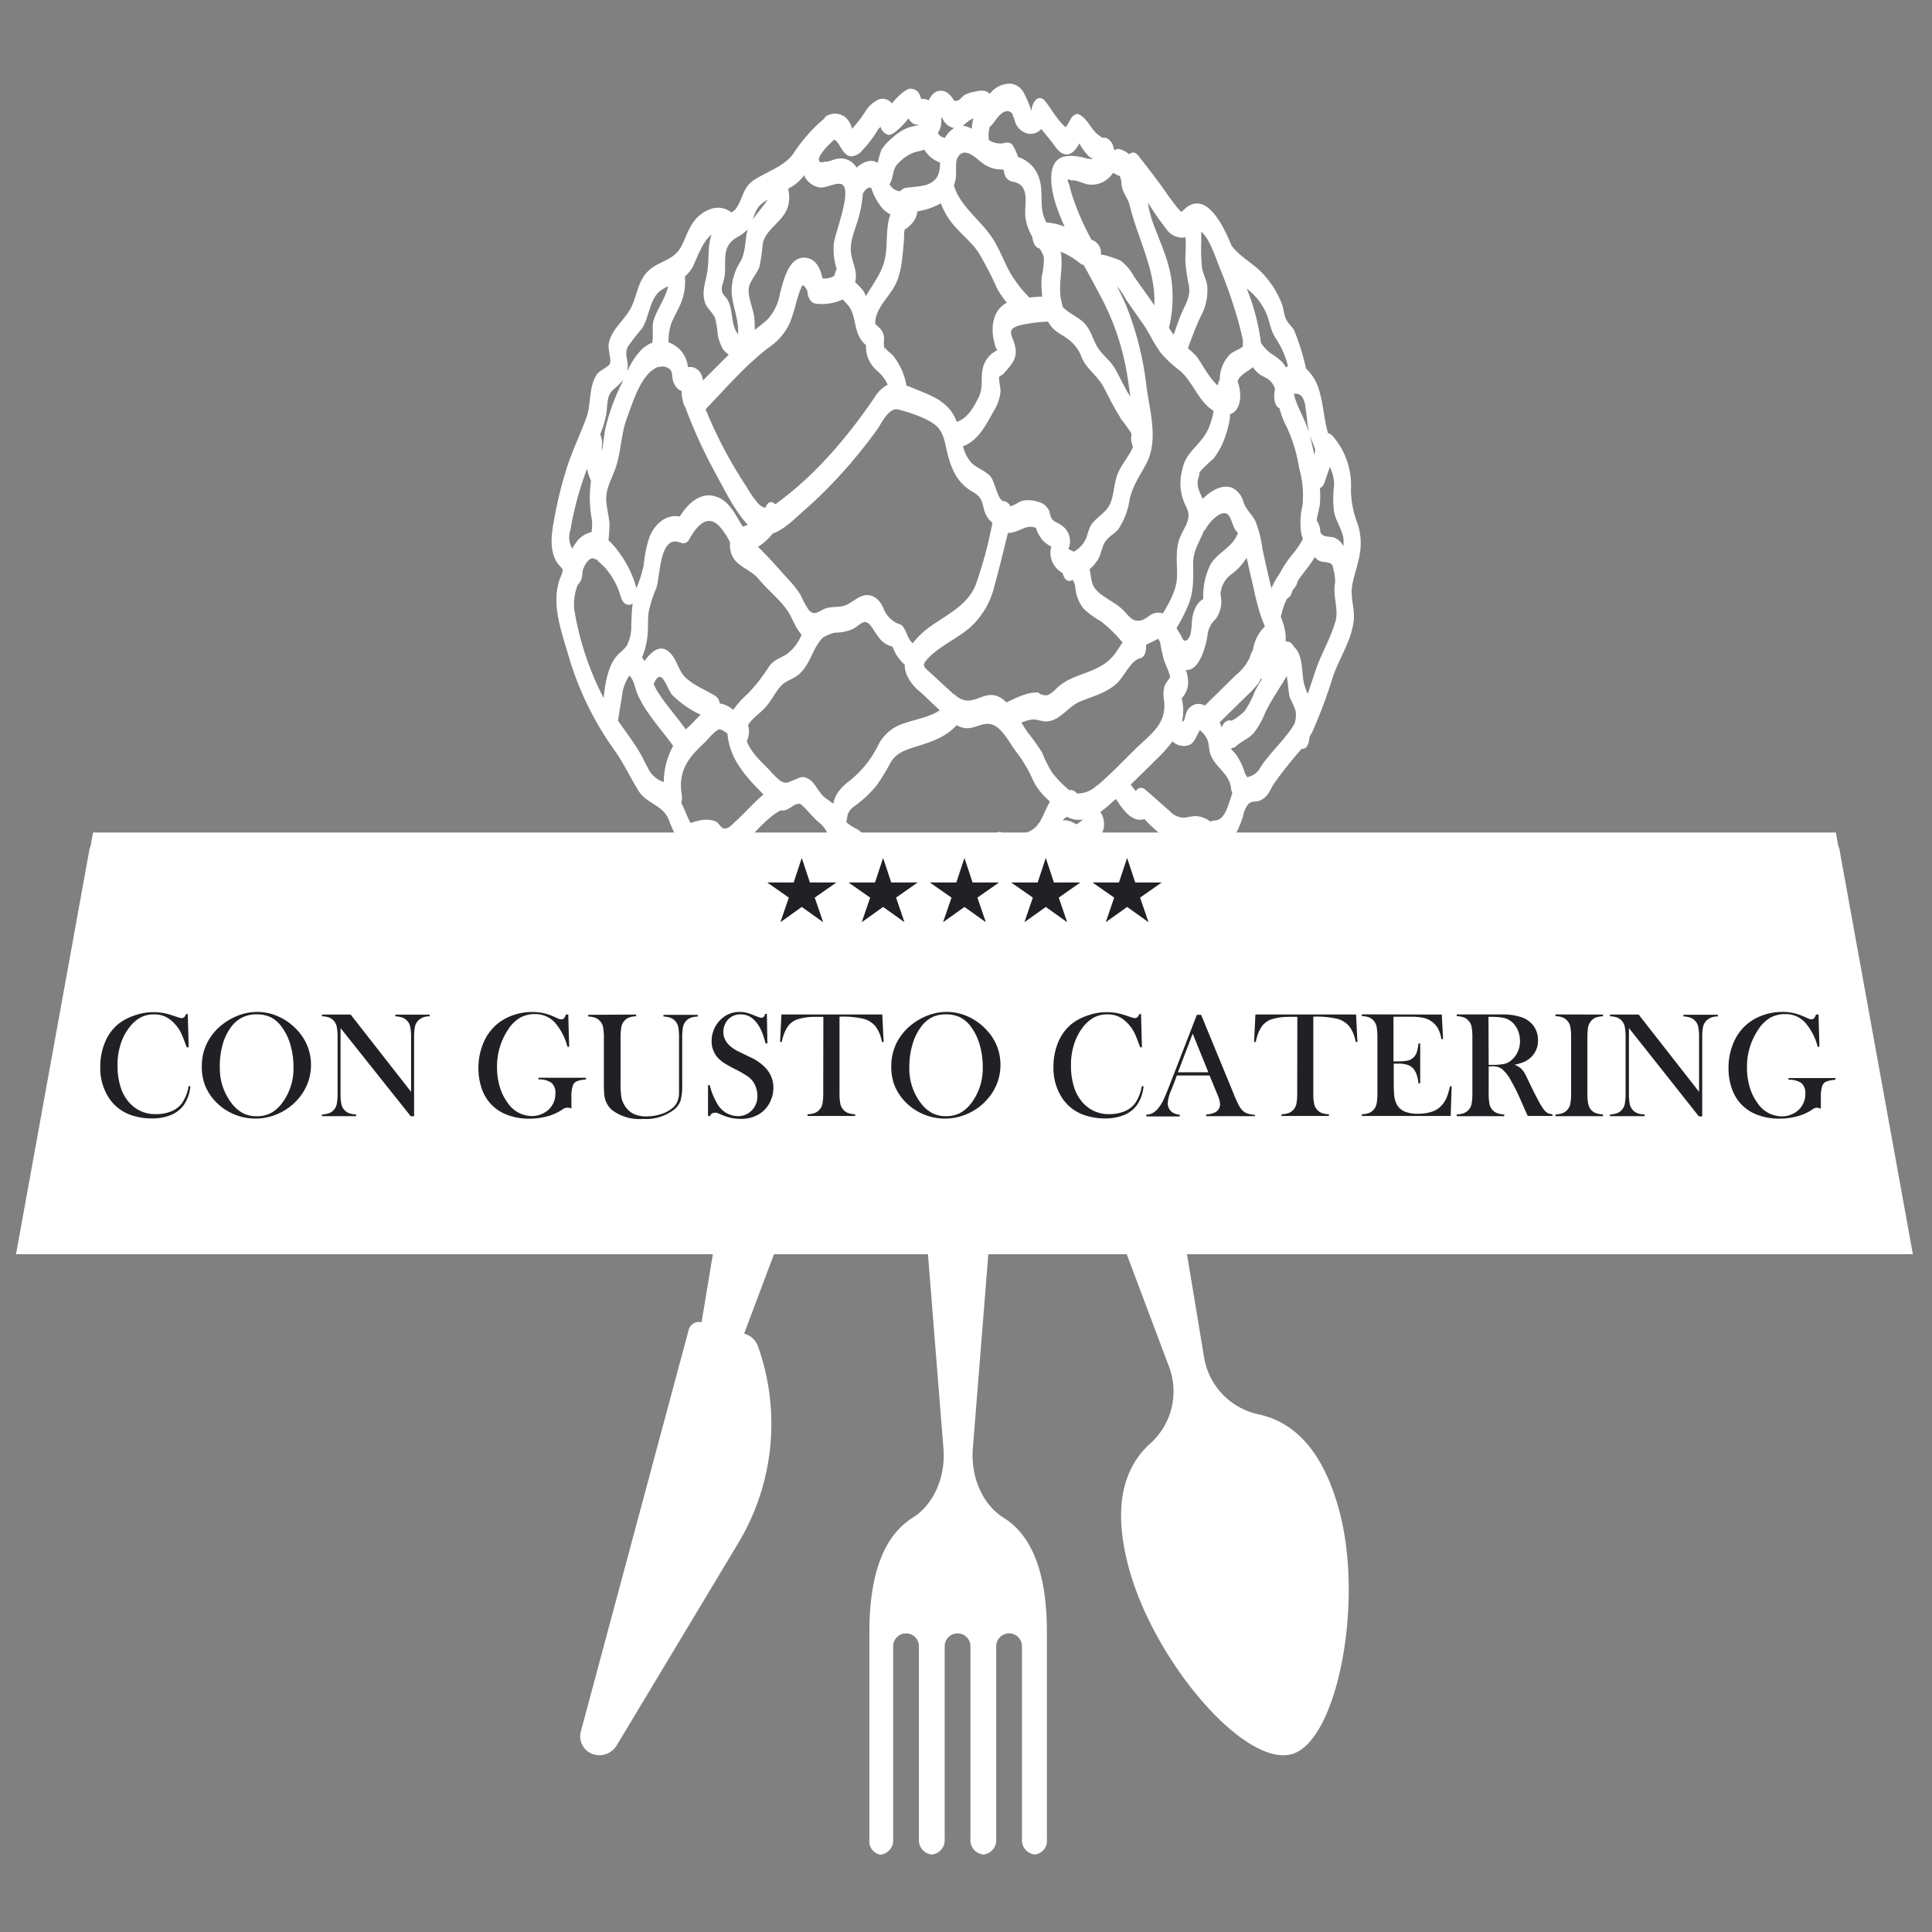 <svg id="Vrstva_1" data-name="Vrstva 1" xmlns="http://www.w3.org/2000/svg" viewBox="0 0 300 300"><rect x="0" y="0" width="300" height="300" fill="#808080" stroke="none"/><defs><style>.cls-1{fill:#fff;}.cls-2{fill:#212125;}</style></defs><title>Kreslicí plátno 1</title><path class="cls-1" d="M200.56,272.39c7-1.88,11.28-23.32,7.41-37.77-2.55-9.53-7.13-13.84-12.54-15a10.86,10.86,0,0,1-8.46-8.84l-11.91-71.86a10,10,0,1,0-19.15,5.13l25.62,68.19a10.86,10.86,0,0,1-2.9,11.89c-4.12,3.7-5.92,9.73-3.37,19.25C179.13,257.84,193.15,274.38,200.56,272.39Z"/><path class="cls-1" d="M136.69,288a2.24,2.24,0,0,0,2-2.43V255.63a2,2,0,1,1,4,0v29.91a2.24,2.24,0,0,0,2,2.43h0a2.24,2.24,0,0,0,2-2.43V255.63a2,2,0,1,1,4,0v29.91a2.24,2.24,0,0,0,2,2.43h0a2.24,2.24,0,0,0,2-2.43V255.63a2,2,0,1,1,4,0v29.91a2.24,2.24,0,0,0,2,2.43,2.12,2.12,0,0,0,1.87-2.3V253.4c0-9.86-2.69-15.22-6.71-17.72-3.24-2-5.14-6.29-4.79-10.73l5.78-72.49a11.48,11.48,0,0,0-2.06-7.66,7.15,7.15,0,0,0-12,0,11.48,11.48,0,0,0-2.06,7.66l5.78,72.49c.35,4.44-1.55,8.71-4.79,10.73-4,2.51-6.71,7.86-6.71,17.72v32.27A2.12,2.12,0,0,0,136.69,288Z"/><path class="cls-1" d="M108.94,205.32a1.66,1.66,0,0,0-2,1.18L90.19,268.87a2.92,2.92,0,0,0,2.07,3.57,3.13,3.13,0,0,0,3.5-1.41l18.89-31.44a35.94,35.94,0,0,0,3.06-30.51,3.17,3.17,0,0,0-2.16-2L139,144.68a10,10,0,1,0-19.16-5.13Z"/><path class="cls-1" d="M211.14,86.06a9.91,9.91,0,0,0-.26-4.54,15.38,15.38,0,0,1-1.11-5.43A11.63,11.63,0,0,0,207,67.78a1.4,1.4,0,0,0-.78-.51c-.66-2.23-.71-4.51-1.42-6.77a7.29,7.29,0,0,0-2-3.28,36.36,36.36,0,0,0-1.81-5.84c-.32-.67-1-1.15-1.27-1.78-.39-.8-.39-1.67-.71-2.51A14.48,14.48,0,0,0,196,42.4c-1.43-1.52-3.42-2.5-4.68-4.15l-.08-.1c-1.75-4.29-4.45-8.79-7.67-5.33l-.08.1c-.62-.34-3-3.87-3.27-4.22-1.1-1.5-2.26-3-3.39-4.44-.55-.72-1.08-.69-1.47-.3-.72-.58-1.87-1.18-2.26-.57a3.49,3.49,0,0,0-.15-.35c-.19-1.08-1.07-1.84-1.74-1.63-.22-.15-.45-.3-.68-.48-1.21-.93-1.55-2.37-2.93-3.14-.47-.26-1,.16-1.26.55s-.53,1-.85,1.43c-1.13-.86-2.55-3.29-3.14-4-1.16-1.44-2.14.29-2.2,1.47A15.26,15.26,0,0,0,159,14.47,2.62,2.62,0,0,0,157,13a3.88,3.88,0,0,0-3.31,1.58c-.67-.73-1.64-.5-2.55-.3a5,5,0,0,0-1.29.43c-.34.18-.84.85-1.18.92-.6.11-.47,0-.9-.57a2.86,2.86,0,0,0-.89-.78,1.72,1.72,0,0,0-2.24.6,5.59,5.59,0,0,0-.47.71l-.25-.14a2.06,2.06,0,0,0-.87-.07c-.24-.81-.52-1.53-1.69-1.61-.7,0-2.17,1.36-2.85,2.31a1.87,1.87,0,0,0-1.91-.7,4.73,4.73,0,0,0-2.15,1.8A19.38,19.38,0,0,1,132.31,20a3.49,3.49,0,0,0-1-1.76,2.6,2.6,0,0,0-2.72-.36,1.2,1.2,0,0,0-.64.57l-.09.07a24.82,24.82,0,0,0-4.45,5c-1.38,2.23-4.06,3-6.21,4.35-1.9,1.23-1.72,2.72-2.85,4.42a1.86,1.86,0,0,1-.8.69c-1.4-1.11-3.06-.86-4.53.16-1.81,1.26-2.24,3.13-3.17,5a4.35,4.35,0,0,1-1.39,1.64,1.19,1.19,0,0,0-.23.15c-1.18.78-2.6,1.14-3.72,2.3-1.61,1.66-1.61,4.11-2.78,6s-2.81,3-3.21,5.17c-.14.77.44,2.58.18,3.09s-1.53,1-2,1.62c-1.31,1.92-.88,4.54-1.62,6.66-1,2.75-2.28,5.35-3.15,8.15a62.92,62.92,0,0,0-1.84,7.49c-.42,2.31-.88,4.81.39,6.93.17.29.85.89.9,1.16S87,89.69,86.88,90a10.57,10.57,0,0,0-.48,3.48c.09,2.77,1.06,5.54,1.83,8.18a48.52,48.52,0,0,0,7.3,15c1.4,2,2.35,4.09,3.61,6.12s3.72,2.17,4.68,4.44a21.75,21.75,0,0,0,3.29,5.93c.8,1,1.17,2.27,2.06,3.2a9.86,9.86,0,0,0,3.18,1.86,28.19,28.19,0,0,1,12.15,10.67,2.37,2.37,0,0,0,.09,1.21A31,31,0,0,1,126,167.73c-.22,1.06.35,2.75,1.67,2.42,3.39-.86,7-.69,10.42-.59s7.12.31,10.68.56c7.12.49,14.22,1.12,21.35,1.42,1.14,0,1.38-1.81,1.2-2.56-.71-3-.22-6,.12-9q.47-4.22,1.06-8.42a2.37,2.37,0,0,0-.49-1.82c1.15-5.38,7.09-10,11.39-12.66,1.89-1.15,4.86-1.79,6.25-3.56a4.13,4.13,0,0,0,.86-2.62c1.37-.84,2-2.63,2.53-4.21a3.83,3.83,0,0,1,.87-1.91c.61-.48,1.18-.21,1.79-.5,1.15-.55,1.41-1.37,2-2.42a62.13,62.13,0,0,1,4.42-5.58c.52.06,1-.32,1.16-1.38,0-.16.05-.32.08-.49s.23-.39.34-.6A76.63,76.63,0,0,0,207,105c1-2.86,2.92-5.67,3.21-8.72.16-1.7-.48-3.35-.29-5S210.87,87.8,211.14,86.06Zm-4-10.6a18,18,0,0,0,0,4c.28,1.39,1.15,2.58,1.44,3.95a4.43,4.43,0,0,1,0,1.39l-.12-.21A2.39,2.39,0,0,0,207,83.43c-.64-.14-1.9,0-2-1a2.88,2.88,0,0,0-.54-1.58c.07-.86.42-1.82.49-2.61a14.26,14.26,0,0,0,0-2.46c.3-.07.57-.37.77-1s.53-1.5.77-2.26A6.24,6.24,0,0,1,207.16,75.46Zm-2.92-5.41c0-.31-.08.39-.12.59l0,.11c-.27-1.35-.56-2.69-1-4-.6-2-1.75-3.57-2.18-5.59a1.22,1.22,0,0,1,1.35.59,4.08,4.08,0,0,1,.46,1.66c.21,1.24.26,2.5.5,3.73C203.46,68.11,204.13,69.14,204.25,70.05ZM202.05,82.8c.19,1,.48.55-.15,1.63a16.8,16.8,0,0,1-1.37,1.85,15.81,15.81,0,0,0-1.77,2.7,13.36,13.36,0,0,0-1.34,2.37q-.72-3-1.39-6.11a17.64,17.64,0,0,0-1.09-4.32c-.57-1.09-1.39-1.71-1.84-2.89a3.4,3.4,0,0,0-1.69-2.25c-1.57-.66-3.36.38-4.65,1.68-.49-1.09-1.1-2.06-.62-3.42a2.09,2.09,0,0,0,.11-.71,23,23,0,0,1,2.15-2.08,11,11,0,0,0,1.61-2.8,17.33,17.33,0,0,0,.9-3.09,9.45,9.45,0,0,0,.1-1.05c1.76-.52,1.88-3.38,1.15-5.09.41-1.09,1.47-1.4,2.37-2.21a5.68,5.68,0,0,0,1,1.07c.47.36,1.11.54,1.56.93a3.12,3.12,0,0,1,.88,1.31c0,.25-.07.5-.09.73-.06.72,0,2,.8,2.35a13.08,13.08,0,0,0,1.11,2.88,23.46,23.46,0,0,1,1.93,6.36,15.55,15.55,0,0,1,.53,5.85A11.5,11.5,0,0,0,202.05,82.8Zm-10.82,29.13a.73.73,0,0,0-.37-.07,1.16,1.16,0,0,0-.91.61c-.08.16-.18.32-.27.48a3.9,3.9,0,0,0-.27-.74l0-.07,4.22-4.14a17.66,17.66,0,0,0,1.78-1.91,5.14,5.14,0,0,0,.39-.8l.09.25a19,19,0,0,0-1.08,1.91,13.6,13.6,0,0,1-1.58,3A8.94,8.94,0,0,1,191.23,111.92Zm-20.88,10a4.26,4.26,0,0,1-3.14,1.28,1.24,1.24,0,0,0-.89-.54H166A17.91,17.91,0,0,1,163.4,120a17.65,17.65,0,0,1-1.55-3.07,29.25,29.25,0,0,0-2.25-3.18c-.31-.42-.65-1-1-1.53a6.73,6.73,0,0,1,1.41-.45c1-.19,1.67.33,2.66.24,1.91-.16,3.2-2.23,4.87-3,2-.87,4-1.29,5.67-2.71,1.27-1,2.28-3.71,3.82-4.08.76-.18,1-1.17.93-2.11.74-.34,1.55-.74,1.9-.92a2.56,2.56,0,0,0,.27.45,25.19,25.19,0,0,0,.57,2.69c.22.8.88,2,1,2.87,0,0-.1.08-.25.33a5.72,5.72,0,0,0-.62,1,5.41,5.41,0,0,0-.06,2.39c.34,3.42-1.91,4.94-4.2,7.13C174.54,118,172.56,120.15,170.36,122Zm-4.68,4.87.13.08a3.5,3.5,0,0,0,2.37.36l-.43.36c-.68.52-.5.42-1.12.13a3,3,0,0,0-1.62-.36A2,2,0,0,1,165.68,126.84ZM130,123.21a4.8,4.8,0,0,0-.54,1.31c0,.06,0,.12,0,.18h-.21c-.37-.29-.77-.55-1.18-.87-1-.79-1.43-2.2-2.47-2.85s-1.51-.14-2.4.17c-1,.36-1.2.71-2.3-.12a14.93,14.93,0,0,1-1.47-1.51c-1.21-1.24-2.88-2.72-3.46-4.45a3.55,3.55,0,0,0,.19-2.48c.65-1.11,2-1.9,2.85-2.93s1.39-2.17,2.22-3.11,2.12-1.11,3-2c1.64-1.54,2-4,3.53-5.53a6.34,6.34,0,0,1,1.94-.79,6.66,6.66,0,0,0,2.76-.57c1.3-.73,1.83-1.85,2.93-.24s1.49,2.53,3.21,3a6.5,6.5,0,0,0,1.89,2.79,4.51,4.51,0,0,0,.1,1,6.57,6.57,0,0,0,2.33,3.24l3,2.85c-1.6,1.06-3.68,1.38-5.46,2a6.65,6.65,0,0,0-4.17,3.56,16.28,16.28,0,0,1-4.42,5.43A7.65,7.65,0,0,0,130,123.21Zm-22.76,4.61c-.53-1-.95-2.16-1.46-3.19a2.46,2.46,0,0,0,.09-1.18c-.61-3.58.9-5.7,3.4-8,.51-.46,1.78-2.1,2.44-2.19.31,0,.78.27,1.26.67,0,.29.05.58.11.9.57,3.34,2.79,5.81,5.09,8.14l.37.41c-1.54,1.28-2.84,2.83-4.37,4.21-.57.51-1.2,1.29-1.89,1-.38-.14-.69-.76-1.08-1C109.88,127,108.48,127.36,107.2,127.82ZM94.13,77.51c0-1.75.81-3.07,1.38-4.63.94-2.53.87-5.28,1.8-7.84.8-2.19,1.83-5.54,3.56-7.2a4.93,4.93,0,0,1,1.3-.87,1.27,1.27,0,0,0,.26,0,1.69,1.69,0,0,1,1.74.54c.28.45.17,1.14.35,1.65a2.63,2.63,0,0,0,1,1.42,1.24,1.24,0,0,0,.35.15A4,4,0,0,0,106,62.1a2.71,2.71,0,0,0,.4,1.11,77.34,77.34,0,0,0,4.55,10c1.42,2.59,3.05,6,5.16,8.29l-.77.28c-1.19-1.88-2.11-4.17-4.43-4.75s-4.18,1.28-5.36,3.19c-2.08-.44-3.85,1.12-4.68,3.11a19.29,19.29,0,0,0-.92,4.46,20.88,20.88,0,0,1-1.12,3.54A16.62,16.62,0,0,0,96,85.61,15.69,15.69,0,0,0,95,84.4a6.53,6.53,0,0,0-.52-.51c.11-.93.17-2.33.17-2.37C94.58,80.17,94.17,78.85,94.13,77.51Zm25.41-23.67a8.9,8.9,0,0,0,3.2-3.95,28.28,28.28,0,0,0,.92-3c.13-.45.25-.9.41-1.34a5,5,0,0,1,.3-.75q.24-1.09,1,.36c0,.81.42,1.9,1.36,2a7.64,7.64,0,0,0,4.14-.67c.21.25.44.5.7.78,1.42,1.52.93,3.88,2.2,5.57a3,3,0,0,0,.7.74l0,0a5.11,5.11,0,0,0,.28,1.92,5.21,5.21,0,0,0,1.57,2.18,6.06,6.06,0,0,1,1.52,2.06,5.27,5.27,0,0,0-2.06,2c-4.13,6.07-9.14,12-15.11,16.36l-.29.21c-.42-.48-1-.55-1.43.31l-.14.25a2.57,2.57,0,0,1-1.14-.76,15.9,15.9,0,0,1-1.76-2.54q-1.46-2.21-2.75-4.52a68.8,68.8,0,0,1-3.6-7.5C112.75,60.24,115.88,56.57,119.54,53.84Zm24-30.6a4.56,4.56,0,0,0,2.44,2c-.07,1.4-.18,2.5-1.59,3.24-1,.52-2.64.51-3.74.69a1.33,1.33,0,0,0-.84.52,2,2,0,0,1-1.68-1.07,3.92,3.92,0,0,0,.21-.42c.41-1,.3-2,1.09-2.8a6.61,6.61,0,0,1,2.28-1.63C142.34,23.5,143,23.45,143.54,23.23Zm9,2.07a4.82,4.82,0,0,0,3.25,1l.14.46a1.62,1.62,0,0,0,1.3,1.44c2.91.47,1.75,3.63,2,5.62a8.84,8.84,0,0,0,1.09,3c.06.84.43,1.62,1.11,1.77a4.08,4.08,0,0,1,.66,1.42,11.57,11.57,0,0,1-.32,2.86,14.14,14.14,0,0,0,.07,3.18c-.63,0-1.29.07-2,.14A19,19,0,0,1,156.66,42c-.75-1.46-1.37-3-2.18-4.41-1.83-3.22-5.26-5.24-6.36-8.78a8,8,0,0,0,.28-1.07c.15-.81-.09-2.45.24-3.14C149.68,22.45,151.72,24.75,152.54,25.31Zm26.32,27.28a2.93,2.93,0,0,0,.28.48,18,18,0,0,0,1.13,1.76,20.23,20.23,0,0,0,3.05,2.82c1.92,1.7,2.86,4.8,5.13,6.14a11.93,11.93,0,0,1-.83,2.82c-1.18,2.57-3.52,3.53-4,6.21a7.92,7.92,0,0,0,0,4.47c.56,1.86,1.46,2.12.53,4.31a21.39,21.39,0,0,0-1.06,2.19c-.6,1.93-.26,3.86-.33,5.83s-1.14,3.87-2.19,5.63a2.46,2.46,0,0,0-1-.1c-.93.1-1.49.94-2.32,1.16-1.29.35-1.88-.54-2.72-1.44-1.26-1.36-3.32-2.05-4.45-3.43-.67-.81-.64-2-.89-3.05a6.15,6.15,0,0,0,1.33-1.56c.52-.9.57-2.09,1.23-2.9s1.37-1.07,1.92-1.78a11.19,11.19,0,0,0,1.74-4.61c.48-2.12,1.5-3.52,2.51-5.39,2-3.65.67-8.06.13-11.94a48.77,48.77,0,0,0-3.17-12.74c-.45-1-.94-2.06-1.45-3.06a12.27,12.27,0,0,1,1.44,2.14c1,1.46,2.06,2.92,3.06,4.4C178.22,51.47,178.54,52,178.86,52.59ZM187.3,82c.52-1,2.54-3.11,3.46-2,.52.62.62,1.75,1.22,2.48.1.11.18.23.26.34a2.81,2.81,0,0,0-.18.33c-.93,2-3.07,2.69-4.12,4.55a11,11,0,0,0-1.09,5.35c-.27,0-.85.69-.94.82a5.21,5.21,0,0,0-.77,2.17c-.17.93,0,2.77-.84,3.34-.58.39-.63-.25-1-.84l-.61-1a28.21,28.21,0,0,0,1.86-3.66c.86-2.16.73-4.26.73-6.54,0-1.83,1-3.23,1.63-4.85A1.63,1.63,0,0,0,187.3,82Zm-20.83,3.52a3.84,3.84,0,0,1-.6-.31A2.18,2.18,0,0,0,166,85a3,3,0,0,0-1.21-3.46c-.45-.34-1.1-.46-1.46-1s-.27-1-.49-1.37a2.49,2.49,0,0,0-1.66-1.25,4.61,4.61,0,0,0-2.41-.16c-.45.11-1.23.7-1.88.86a1.3,1.3,0,0,0-1.1-.81c-.79-.08-1.38-3.06-1.9-3.71-.89-1.11-2.37-1.39-3.25-2.47a6.29,6.29,0,0,1-1.11-2.36l.07,0c2.38-.9,3.59-3.46,4.77-5.55a6.93,6.93,0,0,0,1-3.06c0-.27-.31-1.91-.23-2.1s.56-.35.72-.55c1.28-1.5,2.33-2.44,1.66-4.64-.47-1.54-1.22-2.25.82-2.85a23.43,23.43,0,0,1,4.4-.58,4.61,4.61,0,0,0,1,1.27c.71.64,1.59,1,2.33,1.62A6.14,6.14,0,0,1,168,55.59c.79,1.75,2.37,2.73,3.28,4.37s1.56,3.15,2.56,4.66a1.88,1.88,0,0,0,.24.45c.39.5.77,1,1.13,1.53.21.3.52.61.47,1a3.13,3.13,0,0,0,.26,1.77h0c-.66,1.6-1.93,2.83-2.5,4.51-.47,1.39-.48,3-1.05,4.31-.67,1.57-2.32,2.13-3.12,3.6a17.19,17.19,0,0,0-.56,1.68,4.44,4.44,0,0,1-2,2.21ZM141.74,99.88c-.71-.56-.82-1.35-1.28-2.19s-.69-.66-1.35-1a4.39,4.39,0,0,1-2-2.4,3.53,3.53,0,0,0-1.27-1.54c-1.61-.93-2.74.24-4.06,1-1.16.68-2.15.36-3.35.66s-1.81,1.38-2.82.35a15.66,15.66,0,0,1-1.3-2.39,15.82,15.82,0,0,0-1.76-2.26c-1.33-1.44-2.66-3-4-4.35-.19-.19-.51-.54-.86-.84a8.78,8.78,0,0,0,2.29-2.07c1.83-.61,3.62-2.5,4.84-3.55A72.52,72.52,0,0,0,133,70.84c1.2-1.46,2.36-2.95,3.45-4.49a12.63,12.63,0,0,1,1.48-2.17c.94-.82,1.25-.7,2.4-.36,1.5.44,3.94,1.26,5.12,2.37s1.3,2.81,1.67,4.23c.62,2.41,1.46,4.41,3.63,5.78.8.5,1.29.71,1.65,1.56s.33,1.47.7,2.17a3.81,3.81,0,0,0,1,1.25,63.82,63.82,0,0,1-2.6,9.64c-1.32,3.3-4.63,4.66-7.31,6.66A12.45,12.45,0,0,0,141.74,99.88Zm-4.66-48.23c-.29-.65-.73-.88-1.17-1.37-.08-2.39,2.31-4.27,3.24-6.32s1-4.49,1.23-6.78a7.74,7.74,0,0,1,.12-1.67c0,.14.29,0,.37-.13A4.69,4.69,0,0,0,142.1,34a3.89,3.89,0,0,0,.36-1.19,10.15,10.15,0,0,0,3.63-1.25,11.33,11.33,0,0,0,1.55,2.84c1.3,1.72,3.07,3,4.3,4.8a53.3,53.3,0,0,1,2.86,5.53A12.48,12.48,0,0,0,156.35,47a4,4,0,0,0-.73.49c-1.63,1.38-1.74,3.91-1.18,5.82,0,.17.26,1,.46,1-.25.22-.7.44-.87.59a4.18,4.18,0,0,0-1.39,2.18c-.42,1.65.11,3-.67,4.59-.7,1.43-1.65,3.17-3.19,3.75a1.07,1.07,0,0,0-.21.11,6.66,6.66,0,0,0-.33-.78c-1.34-2.66-4-3.46-6.55-4.52-.33-.14-.65-.26-.94-.36a10.26,10.26,0,0,0-2.13-4.72c-.32-.34-.78-.6-1.07-1s-.13.48-.27-.32S137.46,52.5,137.08,51.65Zm30.6-10.79a1.2,1.2,0,0,0,.58.27c.86,1.57,1.73,3.13,2.56,4.72a39.49,39.49,0,0,1,3.93,10.83c.31,1.63.55,3.28.77,4.93-.91-1.42-1.55-2.9-2.4-4.39-.72-1.26-1.94-2.08-2.69-3.29s-1-2.61-2-3.68-2.46-1.56-3.42-2.6a2,2,0,0,0-.07-.36c-.8-2.75.16-5.1-.17-7.79,0-.15-.05-.28-.08-.42A11.66,11.66,0,0,1,167.68,40.86ZM135.44,29.64a10.09,10.09,0,0,0,1.25,2.29,4.1,4.1,0,0,0,1.57,1.35c-.06.18-.12.36-.17.54-.57,2.11-.22,4.44-.73,6.58s-1.89,3.79-2.9,5.59a5.19,5.19,0,0,0-.38-.79,9.06,9.06,0,0,0-1.29-1.36c.44-1.81-.49-3-.66-4.75s.72-3.58,1.17-5.23a18.08,18.08,0,0,0,.68-3.81l0,0c.19-.3.63-.92,1.07-.93C135.34,29.1,135.27,29.23,135.44,29.64Zm-34.86,68.6c.08-1.07,0-2.15.15-3.22a18.77,18.77,0,0,1,1.19-3.72c.63-1.87.46-8.5,3.83-7a1,1,0,0,0,1.26-.55c1-1.73,2.64-4.12,4.68-2.06a11.57,11.57,0,0,1,1.67,2.52,4.09,4.09,0,0,0,.34,2.11c.78,1.67,2.9,2.14,4.06,3.55,1.44,1.74,3.29,3.15,4.55,5,.73,1.1,1.2,2.66,2.16,3.66a6.9,6.9,0,0,1-2.33,3.07c-1.1.67-2,.83-2.8,2a26.28,26.28,0,0,1-3.2,4.1,13.76,13.76,0,0,0-2.29,2.54,3.9,3.9,0,0,0-2.09-1,1.64,1.64,0,0,0-.67-1.17c-1.46-.9-3.59-1.75-4.78-3-1-1.06-1.24-2.73-2.35-3.78-1.43-1.35-2.88-.1-3.88,1.37a5.2,5.2,0,0,0-.39-.58A11.53,11.53,0,0,0,100.58,98.24Zm3.86,9.73a15.16,15.16,0,0,0,4.35,3c-.75.73-1.43,1.53-2,2l-.3.29c-1.43-2-3.15-3.88-4.46-6a7.64,7.64,0,0,1-.53-1.06C102.78,103.4,103.36,106.67,104.44,108Zm43.95,0a1.35,1.35,0,0,0-.39-.24l-3.24-3c-1.32-1.23-1.87-1.31-.44-2.72,1.89-1.86,4.41-2.91,6.4-4.65a12.63,12.63,0,0,0,3.71-6.43c.75-2.71,1.41-5.45,2.08-8.18a3.08,3.08,0,0,0,.61-.06c1.56-.31,2.23-1.24,3.72-.74a5.94,5.94,0,0,0,1.11,2,5.08,5.08,0,0,0,1.3.93,3.52,3.52,0,0,0,1.41,3.88A2.54,2.54,0,0,0,165,89c.22.87.75,1.49,1.52,1.07l.08,0a3.29,3.29,0,0,1,.4,1.39,6,6,0,0,0,1.29,3.08,12,12,0,0,0,2.54,1.86,19,19,0,0,1,3.16,3l.34.34c-.43.57-.79,1.23-1.24,1.82-1.68,2.18-4,2.66-6.38,3.65a9.16,9.16,0,0,0-2.46,1.49,6.84,6.84,0,0,1-1.46,1.21,1.76,1.76,0,0,1-1.58-.37c-1.63-.11-3.41.81-4.94,1.54a3.82,3.82,0,0,0-1.43-1C152.39,107.26,150.89,110.08,148.39,108Zm35.23,1.1a4.43,4.43,0,0,0-.14-.64,3.6,3.6,0,0,0,1-2.14,5.77,5.77,0,0,0-.34-2.26c1.38.1,2.17-1.42,2.61-2.53a13.75,13.75,0,0,0,.79-3.12,3.85,3.85,0,0,1,1.21-2.23,4.63,4.63,0,0,0,.77-3.83,4.12,4.12,0,0,1,1.81-3.23,9.38,9.38,0,0,0,2.25-2.48q.56,2.52,1.14,5a38.19,38.19,0,0,0,1.1,4.15c.19.55.41,1,.59,1.51a6.4,6.4,0,0,0-1.85,3.65,4.64,4.64,0,0,0-.52,1.23,7.67,7.67,0,0,1-2.13,2.67l-4.82,4.74a2.2,2.2,0,0,0-1-.26,2.07,2.07,0,0,0-1.7,1c-.41.62-.39,2-.84,1.67a7.28,7.28,0,0,0,.17-1.22A7.17,7.17,0,0,0,183.62,109.06ZM196.7,48.82c.54,1.44.6,2.56,1.48,3.84A13.85,13.85,0,0,1,200,56.85a2.58,2.58,0,0,0-.32.2,5.89,5.89,0,0,0-.49-.72A8.47,8.47,0,0,0,197.52,55a6.35,6.35,0,0,1-1.72-1.75,33.58,33.58,0,0,0-2.2-8.43A9.7,9.7,0,0,1,196.7,48.82Zm-7.24-7.08a73.82,73.82,0,0,1,3,8.82c.16.61.31,1.23.45,1.85a7.56,7.56,0,0,1,.09.8,2.6,2.6,0,0,0,0,.59c-.55.46-1.48.75-2,1.21a5.65,5.65,0,0,0-1.6,3.91,3.61,3.61,0,0,0-.32.92c-1.35-1.1-2.72-3.9-3.4-4.63a12.25,12.25,0,0,0-1.22-1.11c.58-1.65,1.19-3.27,1.93-4.86a8.51,8.51,0,0,0,1.07-4.88c-.13-.94-.61-1.72-.79-2.64a26.1,26.1,0,0,1-.14-4c0-.56,0-1.14,0-1.73C187.87,37,189,40.69,189.46,41.74Zm-8.38-6.22a3,3,0,0,0,3,1.34c.14,1.25-.08,3.06,0,3.91a26,26,0,0,0,.53,3.54c.32,1.86-.61,3-1.28,4.67-.4,1-.74,2-1.08,3a11.26,11.26,0,0,1-.73-1.06,20.69,20.69,0,0,0,.39-7.43c-.45-3.28-1.91-6.16-3-9.23a16.39,16.39,0,0,1-.67-2.82C179.09,32.82,180.05,34.21,181.08,35.52Zm-7.17-8.22a1.82,1.82,0,0,0,.13.52c.15.41.07.92.2,1.35.29,1,.92,1.68,1.17,2.69,1.29,5.3,4.11,10.19,3.83,15.56-1-1.52-2.12-3-3.16-4.5a7.77,7.77,0,0,0-2-2.4c-.44-.27-3.11-1.18-3.14-.92a2.16,2.16,0,0,0-1.46-2.38l-.36-.68a40.53,40.53,0,0,1-2.57-6q-.3-.92-.51-1.87-.61-1.18.33-.64c.65-.17,1.9.53,2.6.61a3.89,3.89,0,0,0,3.86-1.81l.41.22C173.67,27.31,173.84,27.33,173.91,27.3Zm-16.76-9.71a13.77,13.77,0,0,1,.55,1.56,2.78,2.78,0,0,0,1.84,1.58,2.21,2.21,0,0,0,2.15-.7l1.54,1.9c.48.59,1.06,1.62,1.82,1.93,1.17.48,2-.56,2.55-1.59a9,9,0,0,0,1.52,2.05l.58.39-.08,0a5.7,5.7,0,0,1-1.48-.27c-2.45-.53-4.65-.38-4.88,2.7-.2,2.63.94,5.56,2.05,8.06a9.44,9.44,0,0,0-2.83-.66c-.11-.22-.22-.44-.31-.68-.85-2.11,0-4.48-1-6.67a5,5,0,0,0-3.08-2.81,11.17,11.17,0,0,0-.76-1.71,1.06,1.06,0,0,0-1.29-.48,3.1,3.1,0,0,1-2.53-.48,2.1,2.1,0,0,0,0-.42,5.09,5.09,0,0,1,.19-1.64,1.59,1.59,0,0,0,.53-.52C154.71,18.53,155.95,16.46,157.15,17.59Zm-6.87,1.3a4,4,0,0,1,.88-.52,3.39,3.39,0,0,0-.1.34A8.34,8.34,0,0,0,150.9,20a3.43,3.43,0,0,0-1.4-.47C149.76,19.33,150,19.1,150.28,18.89Zm-2.12,1a4,4,0,0,0-1,.88,4.34,4.34,0,0,0-.42.63,1.33,1.33,0,0,1-1.11-.77,3.06,3.06,0,0,0,.51-2.15l.11-.26a4.67,4.67,0,0,0,.42.73A2.32,2.32,0,0,0,148.17,19.88Zm-16,4.39a2.37,2.37,0,0,0,1.79-1,17.3,17.3,0,0,0,2.47-3.3.6.6,0,0,0,.3-.37l0,.08a1.87,1.87,0,0,0,1.2,1.25c.78.16,2.5-1.7,3.18-2.58a1.81,1.81,0,0,0,.83.91,3,3,0,0,0,.77.1v0c-.59.21-1.21.27-1.82.5a7.63,7.63,0,0,0-2.18,1.42,8,8,0,0,0-1.85,2,14.69,14.69,0,0,0-.56,2c-1.06-.69-2.33-.11-3.27.74-.06-.09-.12-.18-.19-.27a2.83,2.83,0,0,0-2.81-1.11c-.56.06-1.35.54-1.9.45q-1.36.41-.8-.92a13.85,13.85,0,0,1,1-1.32l0,0c.29-.3.6-.6.92-.9a1.27,1.27,0,0,0,.2-.23C130.3,21.65,130.72,24.27,132.2,24.27Zm-7.38,3,.09-.12,0,.1a3.26,3.26,0,0,0,2.35,1.84c.94.17,2.72-.85,3.48-.49,1.74.84-1.11,7.65-1.23,9.3a9.76,9.76,0,0,0,.34,3.46c0,.16.09.29.13.41a2.17,2.17,0,0,0-.34,1v0l-.18.12a2.91,2.91,0,0,1-1.71.33c-.31-1.61-1.1-3.22-2.88-3.22-2.48,0-3.24,3.85-3.73,5.61a7.72,7.72,0,0,1-2,4.06c-.62.56-1.27,1.05-1.91,1.56a14,14,0,0,0-.08-2c-.17-1.43-1.12-3.33-.79-4.75.24-1,1.23-2,1.6-3.06a26.58,26.58,0,0,0,.52-3.59c.49-2.39,3.29-3.43,3.94-5.88a5.41,5.41,0,0,0,0-2.67A6.61,6.61,0,0,0,124.82,27.28Zm-6.14,4.07.59-.34c-.57.8-1.7,2.2-2.37,3.08C117.3,33,117.5,32.07,118.68,31.35Zm-4.25,5.52a5.54,5.54,0,0,0,1.71-1.28c-.45,1.67-.25,3.39-1.11,5A8.72,8.72,0,0,0,113.6,45c0,2.36,1.17,4.42,1,6.84,0,0,0,0,0,.06a3.93,3.93,0,0,1-.34-.53c-.75-1.43-.46-3.23-1.22-4.71-.21-.4-.7-.81-.86-1.21-.31-.76.17-1.61.32-2.44C112.86,40.59,111.89,38.31,114.43,36.86Zm-6.71,4.31c.51-1,1.47-3.81,2.81-4.74-.63,1.83-.36,3.56-.63,5.54-.24,1.74-1,3.36-.34,5.12.34.87,1.16,1.43,1.52,2.29a14.87,14.87,0,0,1,.41,2.58,6.9,6.9,0,0,0,.87,2.33,5.34,5.34,0,0,0,.83.78l-4,4a3.72,3.72,0,0,0-.13-.61,2.14,2.14,0,0,0-1.13-1.34A1.83,1.83,0,0,0,107,57a.26.26,0,0,0-.18,0,4.49,4.49,0,0,0-3-3.83,7.93,7.93,0,0,1,.44-3c.44-1.11,1.1-2.12,1.52-3.24a8.82,8.82,0,0,0,.57-4A5.75,5.75,0,0,0,107.72,41.17ZM97.5,53.82A35.17,35.17,0,0,1,99.7,51c1.15-1.79,1.18-4.81,3.05-6,.33-.21.64-.38,1-.55-.4,1.88-2,4-2.34,5.64-.17.82.11,2.52-.2,3.24h0c0-.25-1.16.55-1.46.82a11.08,11.08,0,0,0-2.37,3.6,4.61,4.61,0,0,0,.09-1.21C97.37,55.48,97,54.86,97.5,53.82ZM94.13,64.35c.23-1.29,0-2.75,1-3.76A16.11,16.11,0,0,0,96.79,59l-.25.54A31.93,31.93,0,0,0,94,66.58c-.24,1.12-.28,2.28-.53,3.4l0,.12a6.23,6.23,0,0,1,0-.84,3.24,3.24,0,0,0-.28-1.8l.13-.32A14.67,14.67,0,0,0,94.13,64.35Zm-5.57,18a51.65,51.65,0,0,1,2.59-9.55,11.83,11.83,0,0,0,.62,1.9,18.5,18.5,0,0,0,.15,6.1,7.29,7.29,0,0,1-.07,1.82,4,4,0,0,0-2.5,1.78,7.18,7.18,0,0,0-.5.78L88.75,85A3.53,3.53,0,0,1,88.56,82.33Zm1.17,8.46A2.53,2.53,0,0,0,90.43,89c0-.73,1-2.74,1.9-2.22a.74.74,0,0,0,.31.1c.51.56,1.14,1,1.62,1.64a11.66,11.66,0,0,1,2.12,4.1c.39,1.34,1.23,1.52,1.86,1.09-.15,1.09-.16,2.19-.22,3.3a6.39,6.39,0,0,1-.69,3.23c-.45.7-1.23,1.16-1.73,1.83-1.26,1.67-1.62,4.06-1.87,6.32a45.86,45.86,0,0,1-4.56-13.75A8.1,8.1,0,0,1,89.72,90.8Zm13,30.5a4.11,4.11,0,0,1-2.14-2.09c-.53-1-1-2-1.63-3-.94-1.48-2-2.88-3-4.31l.64-4a7,7,0,0,1,1.12-3c.74.67.87,1.94,1.25,2.83a17.42,17.42,0,0,0,1.71,3c1.2,1.75,2.61,3.35,3.85,5.08a11.92,11.92,0,0,0-1.46,5.63Zm25.07,29.78c-.08-.29-.17-.57-.26-.86a1.91,1.91,0,0,0,.13-.46Zm53.36-16.94a39,39,0,0,0-6.13,5.1c-3.37,3.44-5.94,7.49-5.92,12.44a2.17,2.17,0,0,0,.39,1.33c-.75,4.69-1.68,9.77-1.2,14.46-6.9-.34-13.79-.95-20.68-1.41-6-.41-12.6-1.23-18.67-.2a36.39,36.39,0,0,0-.4-11.68c.84.86,2.24.39,2-1.44-.4-3.76-.47-7.78-1.43-11.45a12.67,12.67,0,0,0-1.07-2.72,9.06,9.06,0,0,0,2.9.31c1.78-.13,1.66-4.12-.1-4-2.55.19-5.3-1.34-7.66-2.21-1.92-.71-1.75,2.85-.92,3.68,2.27,2.28,4.18,4.45,4.69,7.74.22,1.4.38,2.82.52,4.24a3.65,3.65,0,0,0-.26-.6,30.59,30.59,0,0,0-14-13.21c-1.28-.6-2.36-.9-3.16-2.16-.2-.31-.37-.62-.55-.93a4.32,4.32,0,0,1,1.26.77c.36.28.58.62,1,.74,1,.25,2.07-.66,2.81-1.23,2.36-1.83,4-4.45,6.63-5.89,1.25.24,2-1.16,3-1,.39.06,2.33,2.43,2.9,2.84,1.25.9,1.44,2.15,2.41,3.27.81.94,2.08.93,2.91,1.72s.81,1.94,2,2.52,2.5,0,3.7.34c1.89.52,2.31,2.3,2.36,4a4.09,4.09,0,0,0-1.56,1.17c-1,1.22,0,5,1.41,3.42a2,2,0,0,1,1.47-.94c1-.19,1.21-1.15,1.26-2,.16-2.66,0-5.52-1.78-7.68a5.6,5.6,0,0,0-2.55-1.84c-1.35-.44-2.86.33-3.87-.89-.73-.88-.89-1.56-2-2.13a5.24,5.24,0,0,1-1.47-1c.16-.44.13-.91.3-1.31.3-.72.81-1,1.41-1.45a18.05,18.05,0,0,0,3-2.9,31,31,0,0,0,2.15-3.51c.88-1.46,2.06-1.92,3.62-2.41,2.59-.81,4.85-1.47,6.67-3.45a3.53,3.53,0,0,0,1.44.47c1.45.11,2.6-1,4-.58,1.57.43,2.75,2.84,3.73,4.15a20,20,0,0,1,2.68,4.5,9.63,9.63,0,0,0,2.36,3.06l.28.29a7.06,7.06,0,0,0-.41.73c-1,2.07-1.34,3.64-3.87,4.26-.63.15-.92.92-.94,1.72a27.64,27.64,0,0,0-2.81,4.65c-.76,1.82,0,3.31.3,5.12.48,2.6,2.89,1,2.5-1.12-.27-1.44-.44-2.06.4-3.4l2.14-3.38.1,0c.59.56,1.41.16,1.81-.66a7.52,7.52,0,0,1,2.95-1c.4.08.81.69,1.42.79,1.58.24,3.26-1.72,4.29-2.68.79-.74.6-2.65-.08-3.42a16.28,16.28,0,0,0,1.43-1.15l1-.89c1,1.51,2.46,3.74,4.44,3.13a24.86,24.86,0,0,0,4.07,3.53c1.42.84,3.5-.25,4.8.4A48.12,48.12,0,0,0,181.2,134.14Zm7.43-6.74a1.06,1.06,0,0,0-.62.19,4,4,0,0,0-2.38-.88,11.6,11.6,0,0,0-1.54.24,3,3,0,0,1-2.46-1.06c-1.27-1.07-2.46-2.22-3.75-3.27a.88.88,0,0,0-1.46.23c-.12-.14-.23-.28-.28-.35-.18-.22-.35-.45-.52-.69,1.37-1.32,2.73-2.66,4.08-4a20.26,20.26,0,0,0,2.4-2.7,2.55,2.55,0,0,0,1.66.71c1.69.07,1.83-1.19,2.52-2.32l.09-.17a.35.35,0,0,0,.13.17,3.37,3.37,0,0,1,1,1.31c.32.78.23,1.67.55,2.45.82,2,2.92,2.85,3.16,5.21a2.49,2.49,0,0,0,.19.69C190.7,125,190.22,127.39,188.63,127.4Zm7.8-9.24c-.91,1.21-.94,1.91-2.34,2.4l-.37.13a2.67,2.67,0,0,0-.35-.54,9.14,9.14,0,0,0-1.46-3.06,7,7,0,0,0-.72-.78l.12-.17a1.07,1.07,0,0,0,.71-.32c.88-.79,1.95-1.14,2.74-2.06a12.33,12.33,0,0,0,1.69-3c.93-2,2.28-3.85,3.38-5.78.26,1.15.26,2.67.52,3.38a18.14,18.14,0,0,1,.87,2,4.57,4.57,0,0,1-.16,2C199.77,114.51,197.94,116.14,196.43,118.16Zm10.94-21.59c-.71,2.56-2.21,5-3.06,7.55-.4,1.2-.79,2.41-1.2,3.61a8.27,8.27,0,0,1-.59-1.63c-.41-1.88-.11-4.47-1.62-5.74a1.23,1.23,0,0,0-1.09-.78h-.13c0-.3,0-.62,0-.73a7.78,7.78,0,0,0-.46-2.27c-.1-.29-.21-.58-.31-.86a3.18,3.18,0,0,0,.19-.6,8.34,8.34,0,0,1,.81-2.19,1.44,1.44,0,0,0,.73-.95c.05-.14.11-.28.17-.41l.21-.26a2.52,2.52,0,0,0,.54-1.11c.83-1.27,1.89-2.4,2.63-3.7.11.11.22.22.33.32.61.52,1.13.36,1.81.55s.61.42.8,1.16a8.37,8.37,0,0,1,.24,1.75v0a10.2,10.2,0,0,0-.12,1.23C207.2,93.21,207.83,94.92,207.36,96.57Z"/><path class="cls-1" d="M155.53,133.16c1.46-.84.82-4.76-.79-3.84-3.21,1.84-7.72,1-11.3.69-1.73-.13-1.7,3.86.1,4C147.41,134.3,152,135.17,155.53,133.16Z"/><path class="cls-1" d="M150.86,136.24a12.53,12.53,0,0,0-5.22,6c-1.2,3.44,2.19,5.81,2.48,9.08.21,2.42,2.84,2.41,2.62-.06a13.56,13.56,0,0,0-1.8-6c-.68-1.13-.93-1.25-.14-2.38a9.11,9.11,0,0,1,2.85-2.85C153.1,139.23,152.46,135.3,150.86,136.24Z"/><path class="cls-1" d="M176.1,132a79.86,79.86,0,0,1-9.42,2.57c-1.77.36-1.56,4.34.1,4,1.11-.23,2.21-.48,3.3-.75a26.4,26.4,0,0,0-5,12.65c-.25,2.1,2.25,3.64,2.56,1a22.42,22.42,0,0,1,9.55-15.83C178.35,134.78,177.84,131.38,176.1,132Z"/><polygon class="cls-1" points="285.57 131.57 285.49 131.57 285.07 129.27 14.45 129.27 14.03 131.57 13.95 131.57 2.49 194.75 297.03 194.75 285.57 131.57"/><polygon class="cls-2" points="155.13 137.03 151.02 137.03 149.76 133.22 148.5 137.03 144.38 137.03 147.75 139.38 146.44 143.2 149.76 140.83 153.08 143.2 151.77 139.38 155.13 137.03"/><polygon class="cls-2" points="167.76 137.03 163.65 137.03 162.39 133.22 161.13 137.03 157.01 137.03 160.38 139.38 159.07 143.2 162.39 140.83 165.71 143.2 164.4 139.38 167.76 137.03"/><polygon class="cls-2" points="180.39 137.03 176.28 137.03 175.02 133.22 173.75 137.03 169.64 137.03 173.01 139.38 171.7 143.2 175.02 140.83 178.34 143.2 177.03 139.38 180.39 137.03"/><polygon class="cls-2" points="142.5 137.03 138.39 137.03 137.13 133.22 135.87 137.03 131.75 137.03 135.12 139.38 133.81 143.2 137.13 140.83 140.45 143.2 139.14 139.38 142.5 137.03"/><polygon class="cls-2" points="129.88 137.03 125.76 137.03 124.5 133.22 123.24 137.03 119.13 137.03 122.49 139.38 121.18 143.2 124.5 140.83 127.82 143.2 126.51 139.38 129.88 137.03"/><path class="cls-2" d="M29.16,157.46l.14,5.16H29l-.2-.51q-.4-1.11-.66-1.65a5.83,5.83,0,0,0-1.31-1.78,4.28,4.28,0,0,0-1.34-.89,4.17,4.17,0,0,0-1.56-.28,4.38,4.38,0,0,0-2.26.57,5.69,5.69,0,0,0-1.57,1.43,8.28,8.28,0,0,0-1.19,2.12,10.36,10.36,0,0,0-.66,3.81,11,11,0,0,0,.45,3.27,6.56,6.56,0,0,0,1.32,2.44A5.34,5.34,0,0,0,24.29,173a5.89,5.89,0,0,0,2.37-.46,3.73,3.73,0,0,0,1.63-1.29,6.59,6.59,0,0,0,1-2.59l.27,0a6.17,6.17,0,0,1-1,2.9,4.65,4.65,0,0,1-2,1.57,7.75,7.75,0,0,1-3,.54,9.8,9.8,0,0,1-3.05-.47,6.71,6.71,0,0,1-3.63-2.76,8.48,8.48,0,0,1-1.31-4.76,9.83,9.83,0,0,1,.76-3.9A7.2,7.2,0,0,1,18.38,159a8.24,8.24,0,0,1,2.51-1.32,8.73,8.73,0,0,1,5.89,0l.95.31a1.42,1.42,0,0,0,.49.1.57.57,0,0,0,.47-.24,2.37,2.37,0,0,0,.2-.38Z"/><path class="cls-2" d="M31.34,165.53a7.92,7.92,0,0,1,.83-3.6,8.44,8.44,0,0,1,2.43-2.9,9.38,9.38,0,0,1,2.57-1.41,8.19,8.19,0,0,1,2.77-.49,8,8,0,0,1,3.44.78,8.84,8.84,0,0,1,2.91,2.2,7.75,7.75,0,0,1,2,5.26,7.86,7.86,0,0,1-.53,2.86,8.11,8.11,0,0,1-1.55,2.51,8.71,8.71,0,0,1-3,2.19,8.58,8.58,0,0,1-7.08,0,8.38,8.38,0,0,1-2.89-2.13,7.69,7.69,0,0,1-1.47-2.45A8,8,0,0,1,31.34,165.53Zm2.8.17A8.81,8.81,0,0,0,36,171.36a5.42,5.42,0,0,0,1.74,1.5,4.6,4.6,0,0,0,2.12.47,4.68,4.68,0,0,0,2.13-.46,5.42,5.42,0,0,0,1.75-1.5,8.92,8.92,0,0,0,1.83-5.7,12.09,12.09,0,0,0-.5-3.52,8.45,8.45,0,0,0-1.42-2.82A4.66,4.66,0,0,0,42,157.94a4.92,4.92,0,0,0-2.14-.43,4.87,4.87,0,0,0-2.12.43A4.79,4.79,0,0,0,36,159.32a8.23,8.23,0,0,0-1.41,2.81A12.43,12.43,0,0,0,34.13,165.71Z"/><path class="cls-2" d="M52.88,159.64v10.05a8.41,8.41,0,0,0,.13,1.76,1.95,1.95,0,0,0,1.22,1.42,3.77,3.77,0,0,0,1.07.18v.27H50v-.27a3.77,3.77,0,0,0,1.07-.18,1.94,1.94,0,0,0,1.22-1.43,8.41,8.41,0,0,0,.13-1.75v-8.53a8.34,8.34,0,0,0-.13-1.74,2,2,0,0,0-.49-.94,1.85,1.85,0,0,0-.72-.49,3.8,3.8,0,0,0-1.08-.18v-.27h4.45l9.38,12v-8.34a8.42,8.42,0,0,0-.13-1.76A1.95,1.95,0,0,0,62.46,158a3.76,3.76,0,0,0-1.07-.18v-.27h5.33v.27a2.39,2.39,0,0,0-1.8.67,2,2,0,0,0-.49.94,8.33,8.33,0,0,0-.13,1.74v12.16h-.52Z"/><path class="cls-2" d="M88.24,157.54l.14,5-.27,0a9.25,9.25,0,0,0-2-3.82,4.1,4.1,0,0,0-3-1.25,4.72,4.72,0,0,0-2.36.56,5.72,5.72,0,0,0-1.84,1.82,10.31,10.31,0,0,0-1.73,5.89,10.46,10.46,0,0,0,.42,3,7.87,7.87,0,0,0,1.21,2.48,4.58,4.58,0,0,0,3.78,2.08,3.78,3.78,0,0,0,1.65-.37,3.35,3.35,0,0,0,2-3.15,2,2,0,0,0-.62-1.65,3.23,3.23,0,0,0-2-.51v-.27h7.37v.27a4.77,4.77,0,0,0-1.43.28,1.2,1.2,0,0,0-.61.65,6,6,0,0,0-.22,2q0,.42,0,1.29l0,.27A2.13,2.13,0,0,0,88,172a1.26,1.26,0,0,0-.65.27A7.72,7.72,0,0,1,85,173.34a10.44,10.44,0,0,1-2.81.37,9.31,9.31,0,0,1-3.67-.69,6.55,6.55,0,0,1-2.65-2,7,7,0,0,1-1.17-2.31,9.66,9.66,0,0,1-.41-2.84,9.93,9.93,0,0,1,.74-3.85,7.7,7.7,0,0,1,2.08-2.93,8,8,0,0,1,2.53-1.44,9,9,0,0,1,3-.51,8,8,0,0,1,1.72.17,9,9,0,0,1,1.68.57l.68.31a1.23,1.23,0,0,0,.46.1q.46,0,.7-.75Z"/><path class="cls-2" d="M98.78,157.54v.27a3.83,3.83,0,0,0-1.07.18,1.84,1.84,0,0,0-.73.49,1.93,1.93,0,0,0-.5,1,11,11,0,0,0-.12,2V168a15.3,15.3,0,0,0,.12,2.31,3.64,3.64,0,0,0,.49,1.31,3.41,3.41,0,0,0,1.37,1.32,4.54,4.54,0,0,0,2.05.41,7.2,7.2,0,0,0,2.29-.36,5.14,5.14,0,0,0,1.82-1,2.65,2.65,0,0,0,.66-.88,3.83,3.83,0,0,0,.28-1.2q0-.47,0-2.24v-6.46a8.4,8.4,0,0,0-.13-1.76,1.94,1.94,0,0,0-1.22-1.42,3.76,3.76,0,0,0-1.07-.18v-.27h5.33v.27a3.76,3.76,0,0,0-1.07.18,1.94,1.94,0,0,0-1.22,1.43,8.43,8.43,0,0,0-.13,1.75v7.29a8.39,8.39,0,0,1-.25,2.39,3.14,3.14,0,0,1-1,1.4,7.16,7.16,0,0,1-4.82,1.46,7.11,7.11,0,0,1-4.82-1.38,3.6,3.6,0,0,1-1.2-2.31,16,16,0,0,1-.07-1.84v-7a8.78,8.78,0,0,0-.13-1.76,1.87,1.87,0,0,0-.5-.94,1.85,1.85,0,0,0-.72-.49,3.8,3.8,0,0,0-1.08-.18v-.27Z"/><path class="cls-2" d="M109.94,173.27l0-4.77h.27a10.35,10.35,0,0,0,1.16,2.87,3.7,3.7,0,0,0,3.17,1.94,2.93,2.93,0,0,0,2.2-.89,3.1,3.1,0,0,0,.87-2.25,4,4,0,0,0-.19-1.2,3.53,3.53,0,0,0-.51-1.05,3.92,3.92,0,0,0-.94-.87,17.76,17.76,0,0,0-1.85-1.05,18.36,18.36,0,0,1-1.68-.94,4.87,4.87,0,0,1-.94-.77,3.78,3.78,0,0,1-1-2.65,4.58,4.58,0,0,1,.39-1.85,4.45,4.45,0,0,1,1.08-1.53,4.13,4.13,0,0,1,2.9-1.13,4.37,4.37,0,0,1,1,.11,8.61,8.61,0,0,1,1.24.43l.79.3a1.29,1.29,0,0,0,.37.06q.4,0,.54-.59h.27l.08,4.59h-.27q-.31-1.1-.54-1.68a6.27,6.27,0,0,0-.54-1.08,4.16,4.16,0,0,0-1.25-1.33,2.86,2.86,0,0,0-1.57-.43,2.54,2.54,0,0,0-2,.88,2.69,2.69,0,0,0-.49.84,2.8,2.8,0,0,0-.18,1q0,1.93,2.48,3.11l1.63.79a7.32,7.32,0,0,1,2.71,2,4.4,4.4,0,0,1,.95,2.8,5,5,0,0,1-.43,2,4.52,4.52,0,0,1-1.8,2.08,5.33,5.33,0,0,1-2.83.73,7.19,7.19,0,0,1-2.87-.59l-.86-.36a1,1,0,0,0-.31,0,.76.76,0,0,0-.76.55Z"/><path class="cls-2" d="M127.85,157.9q-.73,0-1.56,0a8.58,8.58,0,0,0-2.65.45,3.1,3.1,0,0,0-1.44,1.24,6.41,6.41,0,0,0-.8,2.2l-.27,0,.21-4.26H137l.21,4.26-.27,0a5.56,5.56,0,0,0-1-2.43,3.67,3.67,0,0,0-1.94-1.18,14.65,14.65,0,0,0-3.64-.31v11.79a8.42,8.42,0,0,0,.13,1.75,2,2,0,0,0,.49.94,1.93,1.93,0,0,0,.73.49,3.77,3.77,0,0,0,1.07.18v.27h-7.38v-.27a3.81,3.81,0,0,0,1.08-.18,1.95,1.95,0,0,0,1.22-1.42,8.39,8.39,0,0,0,.13-1.76Z"/><path class="cls-2" d="M138.4,165.53a7.92,7.92,0,0,1,.83-3.6,8.44,8.44,0,0,1,2.43-2.9,9.37,9.37,0,0,1,2.57-1.41,8.19,8.19,0,0,1,2.77-.49,8,8,0,0,1,3.44.78,8.84,8.84,0,0,1,2.91,2.2,7.75,7.75,0,0,1,2,5.26,7.87,7.87,0,0,1-.53,2.86,8.12,8.12,0,0,1-1.55,2.51,8.71,8.71,0,0,1-3,2.19,8.58,8.58,0,0,1-7.08,0,8.38,8.38,0,0,1-2.89-2.13,7.69,7.69,0,0,1-1.47-2.45A8,8,0,0,1,138.4,165.53Zm2.8.17a8.81,8.81,0,0,0,1.83,5.65,5.42,5.42,0,0,0,1.74,1.5,4.6,4.6,0,0,0,2.12.47,4.68,4.68,0,0,0,2.13-.46,5.42,5.42,0,0,0,1.75-1.5,8.92,8.92,0,0,0,1.83-5.7,12.09,12.09,0,0,0-.5-3.52,8.45,8.45,0,0,0-1.42-2.82,4.66,4.66,0,0,0-1.65-1.38,4.92,4.92,0,0,0-2.14-.43,4.87,4.87,0,0,0-2.12.43,4.78,4.78,0,0,0-1.66,1.39,8.23,8.23,0,0,0-1.41,2.81A12.43,12.43,0,0,0,141.2,165.71Z"/><path class="cls-2" d="M177.18,157.46l.14,5.16h-.27l-.2-.51q-.4-1.11-.66-1.65a5.83,5.83,0,0,0-1.31-1.78,4.28,4.28,0,0,0-1.34-.89,4.17,4.17,0,0,0-1.56-.28,4.38,4.38,0,0,0-2.26.57,5.69,5.69,0,0,0-1.57,1.43,8.29,8.29,0,0,0-1.19,2.12,10.37,10.37,0,0,0-.66,3.81,11,11,0,0,0,.45,3.27,6.56,6.56,0,0,0,1.32,2.44A5.34,5.34,0,0,0,172.3,173a5.89,5.89,0,0,0,2.37-.46,3.73,3.73,0,0,0,1.63-1.29,6.58,6.58,0,0,0,1-2.59l.27,0a6.17,6.17,0,0,1-1,2.9,4.65,4.65,0,0,1-2,1.57,7.75,7.75,0,0,1-3,.54,9.8,9.8,0,0,1-3.05-.47,6.71,6.71,0,0,1-3.63-2.76,8.48,8.48,0,0,1-1.31-4.76,9.83,9.83,0,0,1,.76-3.9A7.2,7.2,0,0,1,166.4,159a8.23,8.23,0,0,1,2.51-1.32,8.73,8.73,0,0,1,5.89,0l.95.31a1.43,1.43,0,0,0,.49.1.57.57,0,0,0,.47-.24,2.36,2.36,0,0,0,.2-.38Z"/><path class="cls-2" d="M194.89,173.32H187.3v-.27a3.49,3.49,0,0,0,1.43-.35,1.4,1.4,0,0,0,.72-1.25,3.63,3.63,0,0,0-.32-1.27l-.2-.49L187.82,167h-5.08l-.6,1.6-.29.72a5.73,5.73,0,0,0-.52,2,1.72,1.72,0,0,0,.19.8,1.67,1.67,0,0,0,.51.6,2.34,2.34,0,0,0,1.16.37v.27H178v-.27a2.4,2.4,0,0,0,1.07-.3,3.09,3.09,0,0,0,.9-.85,6.52,6.52,0,0,0,.72-1.22q.35-.74.93-2.24l4.23-10.9h.66l5,12.14a19,19,0,0,0,.9,2,2.91,2.91,0,0,0,.73.89,2,2,0,0,0,.64.32,6.39,6.39,0,0,0,1.07.19Zm-7.26-6.82-2.43-6-2.29,6Z"/><path class="cls-2" d="M201.45,157.9q-.73,0-1.56,0a8.57,8.57,0,0,0-2.65.45,3.1,3.1,0,0,0-1.44,1.24,6.41,6.41,0,0,0-.8,2.2l-.27,0,.21-4.26h15.63l.21,4.26-.27,0a5.57,5.57,0,0,0-1-2.43,3.67,3.67,0,0,0-1.94-1.18,14.66,14.66,0,0,0-3.64-.31v11.79a8.38,8.38,0,0,0,.13,1.75,2,2,0,0,0,.49.94,1.93,1.93,0,0,0,.73.49,3.77,3.77,0,0,0,1.07.18v.27H199v-.27a3.81,3.81,0,0,0,1.08-.18,1.95,1.95,0,0,0,1.22-1.42,8.4,8.4,0,0,0,.13-1.76Z"/><path class="cls-2" d="M223.88,157.54l.2,3.81h-.27a4.94,4.94,0,0,0-.5-1.61,3.45,3.45,0,0,0-1-1.12,3.37,3.37,0,0,0-1.28-.57,9.24,9.24,0,0,0-2-.17h-2.65v6.93h.69a6.73,6.73,0,0,0,1.58-.14,1.77,1.77,0,0,0,.87-.5,2.1,2.1,0,0,0,.48-.79,6.89,6.89,0,0,0,.26-1.35h.27l0,6.19h-.27a6.33,6.33,0,0,0-.31-1.43,2.72,2.72,0,0,0-.56-.92,2,2,0,0,0-.9-.54,4.82,4.82,0,0,0-1.41-.17h-.66v2.65q0,1.58.08,2.31a3.78,3.78,0,0,0,.31,1.21,2.48,2.48,0,0,0,1.2,1.22,4.92,4.92,0,0,0,2.12.39,6.64,6.64,0,0,0,2.32-.35,3.47,3.47,0,0,0,1.53-1.09,4.27,4.27,0,0,0,.68-1.13,10,10,0,0,0,.48-1.68h.27l-.15,4.6H211.46v-.27a3.77,3.77,0,0,0,1.07-.18,1.94,1.94,0,0,0,1.22-1.43,8.42,8.42,0,0,0,.13-1.75v-8.52a8.43,8.43,0,0,0-.13-1.75,2,2,0,0,0-.49-.94,1.85,1.85,0,0,0-.72-.49,3.8,3.8,0,0,0-1.08-.18v-.27Z"/><path class="cls-2" d="M231.16,165.6v4.09a8.42,8.42,0,0,0,.13,1.75,1.94,1.94,0,0,0,1.21,1.42,3.65,3.65,0,0,0,1.08.19v.27H226.2v-.27a3.66,3.66,0,0,0,1.08-.19,2,2,0,0,0,.72-.48,1.87,1.87,0,0,0,.5-.94,8.79,8.79,0,0,0,.13-1.76v-8.52a8.79,8.79,0,0,0-.13-1.76,1.87,1.87,0,0,0-.5-.94,1.84,1.84,0,0,0-.73-.49,3.83,3.83,0,0,0-1.07-.18v-.27h7.41a8.94,8.94,0,0,1,2.81.49,3.82,3.82,0,0,1,1.77,1.38,3.68,3.68,0,0,1,.63,2.13,3.51,3.51,0,0,1-1.36,2.89,3.93,3.93,0,0,1-.92.53,8.22,8.22,0,0,1-1.35.39,3.52,3.52,0,0,1,1,.6,2.71,2.71,0,0,1,.49.61q.22.36.66,1.29,1,2.11,1.55,3.09a9.51,9.51,0,0,0,.88,1.42,1.83,1.83,0,0,0,.56.5,2.12,2.12,0,0,0,.74.18v.27h-3.84l-.37-.81-.81-1.84a29.66,29.66,0,0,0-1.47-2.92,6,6,0,0,0-1.35-1.72,2,2,0,0,0-.67-.33,3.37,3.37,0,0,0-.88-.1Zm0-.25h.44a9,9,0,0,0,2.05-.16,2.7,2.7,0,0,0,1.16-.67,3.8,3.8,0,0,0,1.21-2.87,4.23,4.23,0,0,0-.35-1.72,3.55,3.55,0,0,0-1-1.32,2.83,2.83,0,0,0-1.16-.55,8.93,8.93,0,0,0-1.91-.16h-.47Z"/><path class="cls-2" d="M248.91,157.54v.27a3.76,3.76,0,0,0-1.07.18,1.94,1.94,0,0,0-.73.49,2.17,2.17,0,0,0-.55,1.28,12.68,12.68,0,0,0-.07,1.41v8.52a9.64,9.64,0,0,0,.09,1.51,2.45,2.45,0,0,0,.3.89,1.87,1.87,0,0,0,.77.69,3.44,3.44,0,0,0,1.26.27v.27h-7.38v-.27a3.66,3.66,0,0,0,1.08-.19,2,2,0,0,0,.72-.48,1.87,1.87,0,0,0,.5-.94,8.79,8.79,0,0,0,.13-1.76v-8.52a8.79,8.79,0,0,0-.13-1.76,1.87,1.87,0,0,0-.5-.94,1.84,1.84,0,0,0-.73-.49,3.83,3.83,0,0,0-1.07-.18v-.27Z"/><path class="cls-2" d="M252.94,159.64v10.05a8.41,8.41,0,0,0,.13,1.76,1.95,1.95,0,0,0,1.22,1.42,3.77,3.77,0,0,0,1.07.18v.27H250v-.27a3.77,3.77,0,0,0,1.07-.18,1.94,1.94,0,0,0,1.22-1.43,8.42,8.42,0,0,0,.13-1.75v-8.53a8.35,8.35,0,0,0-.13-1.74,2,2,0,0,0-.49-.94,1.85,1.85,0,0,0-.72-.49,3.8,3.8,0,0,0-1.08-.18v-.27h4.45l9.38,12v-8.34a8.41,8.41,0,0,0-.13-1.76,1.95,1.95,0,0,0-1.22-1.42,3.76,3.76,0,0,0-1.07-.18v-.27h5.33v.27a2.39,2.39,0,0,0-1.8.67,2,2,0,0,0-.49.94,8.31,8.31,0,0,0-.13,1.74v12.16h-.52Z"/><path class="cls-2" d="M282.38,157.54l.14,5-.27,0a9.25,9.25,0,0,0-2-3.82,4.1,4.1,0,0,0-3-1.25,4.72,4.72,0,0,0-2.36.56A5.72,5.72,0,0,0,273,159.9a10.31,10.31,0,0,0-1.73,5.89,10.46,10.46,0,0,0,.42,3,7.88,7.88,0,0,0,1.21,2.48,4.59,4.59,0,0,0,3.78,2.08,3.78,3.78,0,0,0,1.65-.37,3.35,3.35,0,0,0,2-3.15,2,2,0,0,0-.62-1.65,3.23,3.23,0,0,0-2-.51v-.27H285v.27a4.77,4.77,0,0,0-1.43.28,1.2,1.2,0,0,0-.61.65,6,6,0,0,0-.22,2q0,.42,0,1.29l0,.27a2.13,2.13,0,0,0-.65-.16,1.26,1.26,0,0,0-.65.27,7.72,7.72,0,0,1-2.33,1.06,10.43,10.43,0,0,1-2.81.37,9.31,9.31,0,0,1-3.67-.69,6.55,6.55,0,0,1-2.65-2,7,7,0,0,1-1.17-2.31,9.66,9.66,0,0,1-.41-2.84,9.93,9.93,0,0,1,.74-3.85,7.7,7.7,0,0,1,2.08-2.93,8,8,0,0,1,2.53-1.44,9,9,0,0,1,3-.51,8,8,0,0,1,1.72.17,9,9,0,0,1,1.68.57l.68.31a1.22,1.22,0,0,0,.46.1q.46,0,.7-.75Z"/></svg>